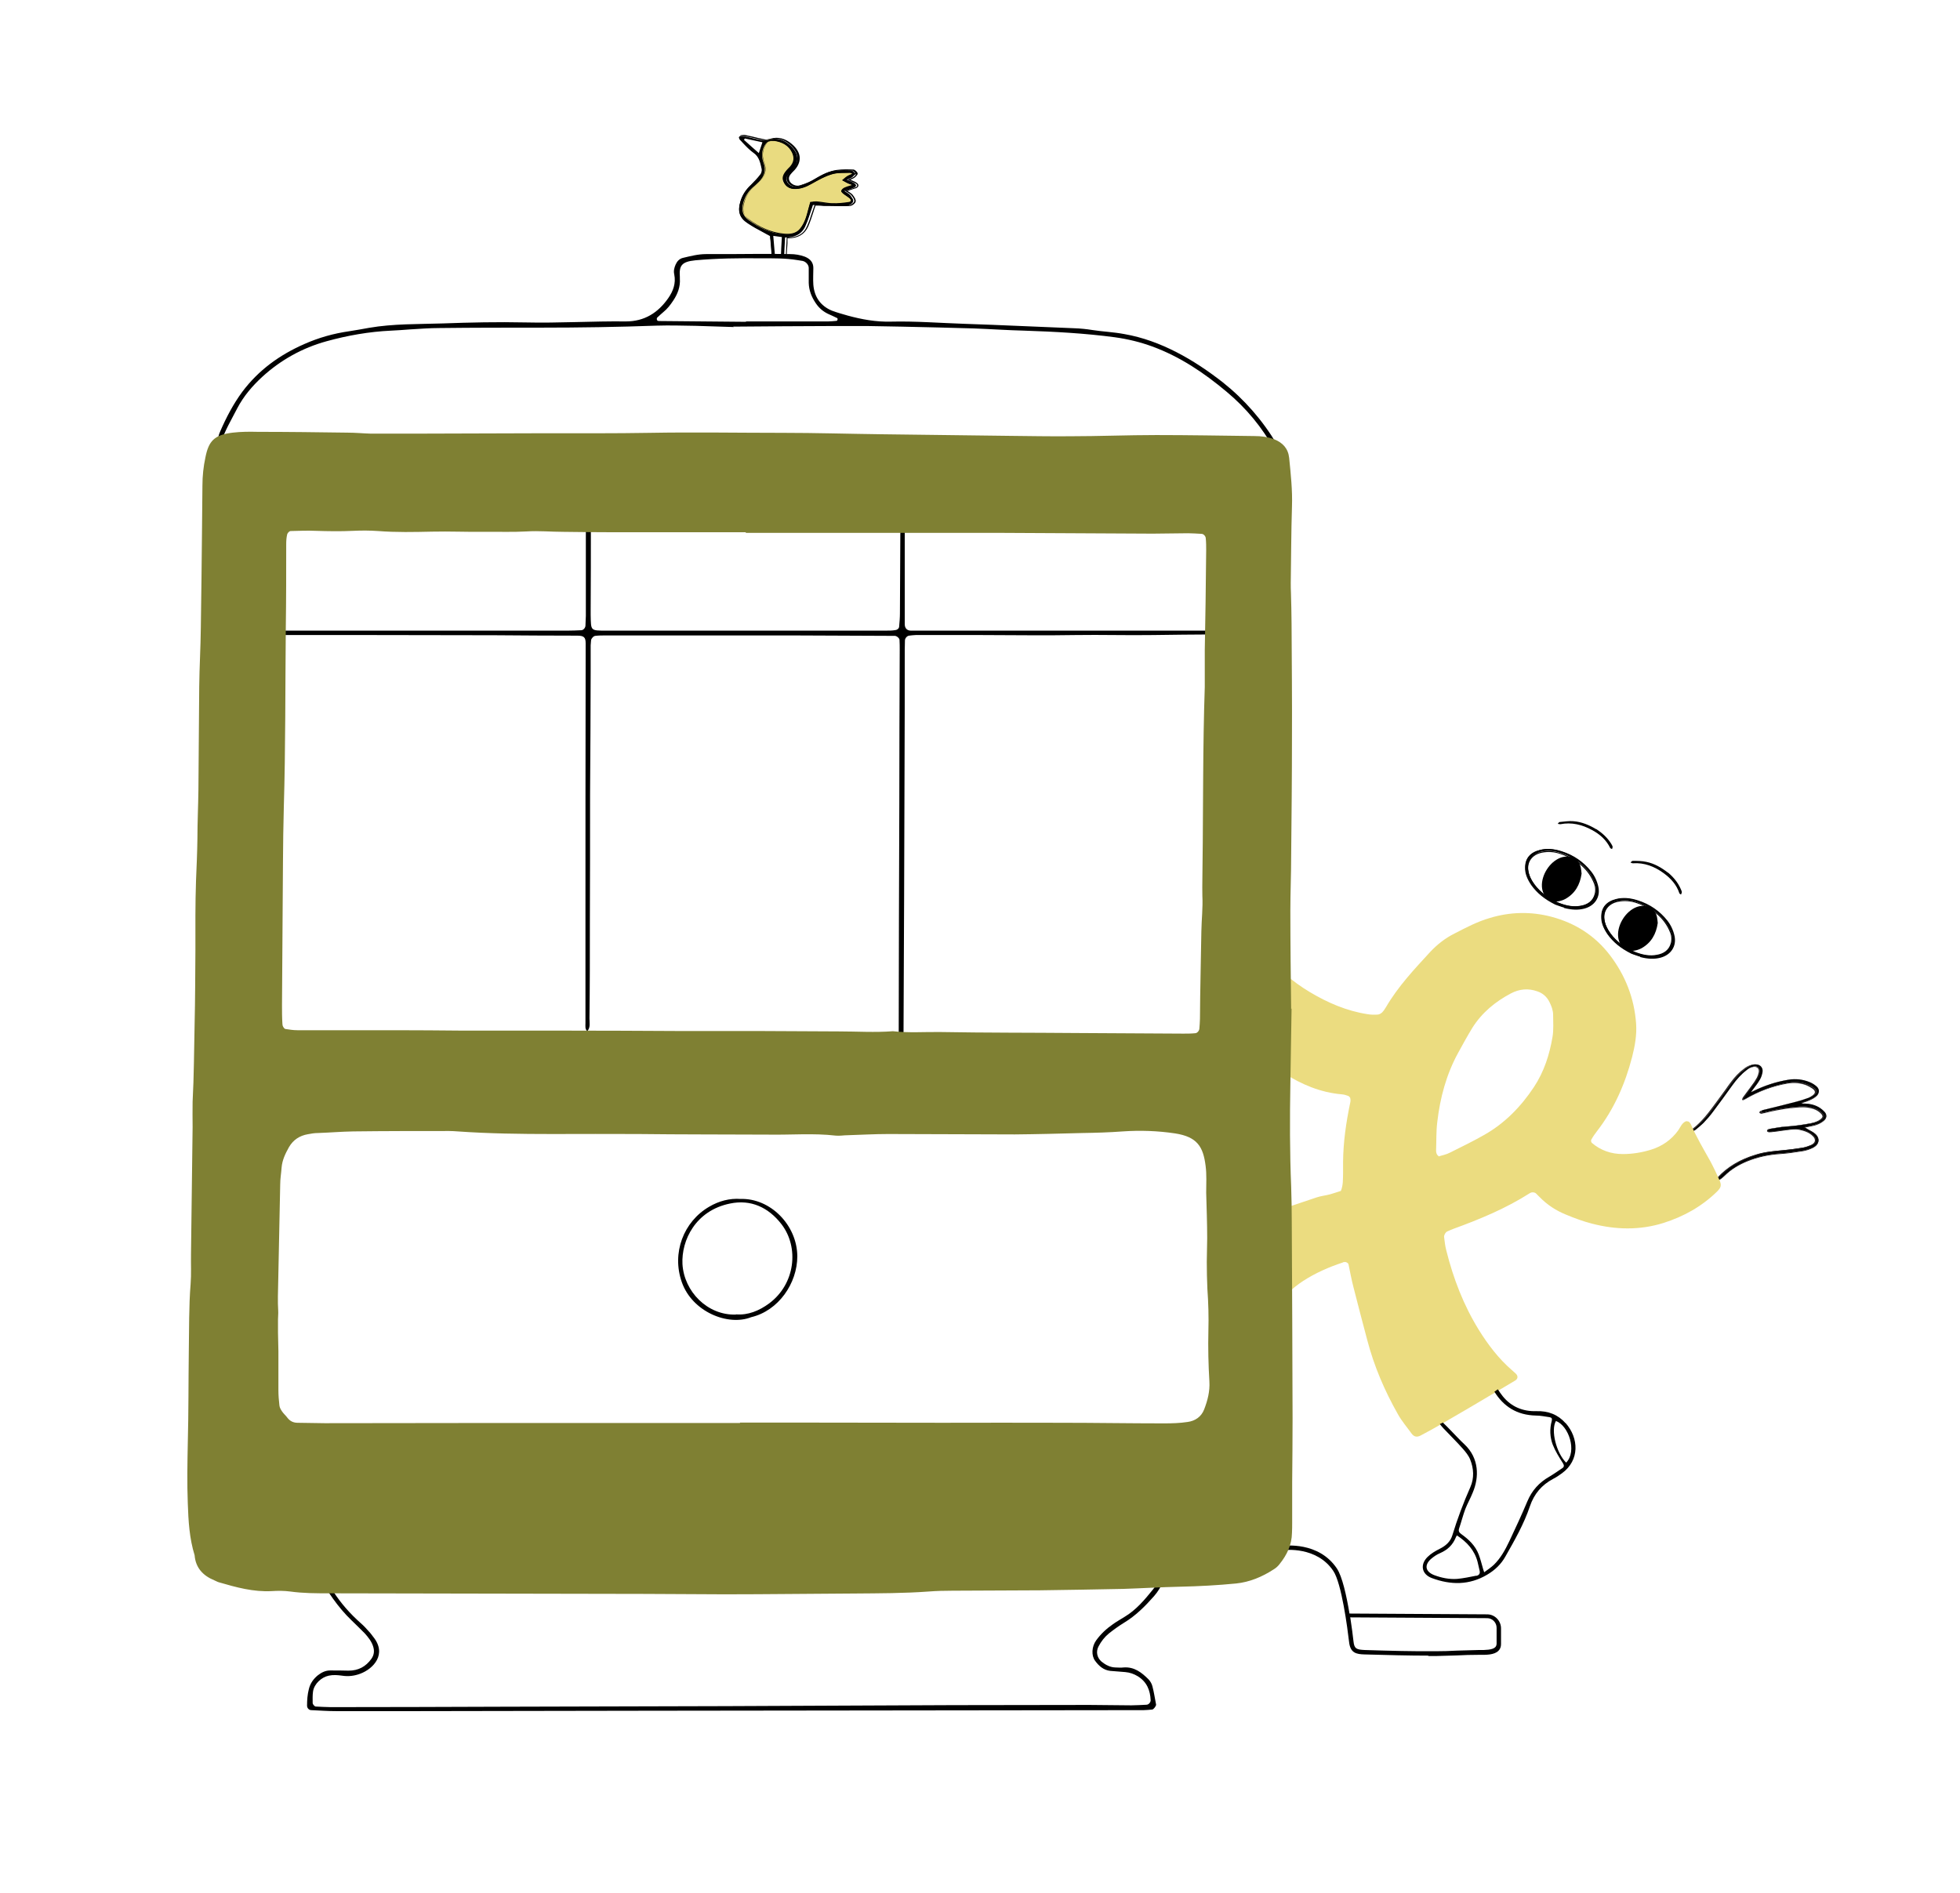 <svg viewBox="0 0 97.79 94.47" xmlns="http://www.w3.org/2000/svg" id="Layer_1"><defs><style>.cls-1{fill:#e9db80;}.cls-2{fill:#ebdc80;}.cls-3{fill:#7f8033;}.cls-4{fill:#231f20;}</style></defs><path d="m44.86,52.04c-.01-.22-.02-.38-.02-.55,0-3.78.02-7.55.03-11.33,0-2.57.01-5.15.02-7.72,0-.17,0-.34-.01-.5,0-.09-.13-.2-.23-.21-.11,0-.22,0-.34,0-1.57,0-3.13-.02-4.7-.02-3.13,0-6.27,0-9.4,0-.17,0-.33,0-.5.02-.09,0-.21.13-.22.22,0,.08-.02.17-.02.25,0,.45,0,.89,0,1.34,0,2.04-.02,4.08-.03,6.12,0,2.13,0,4.25-.01,6.38,0,1.59,0,3.19-.02,4.78,0,.21.06.45-.11.64-.12-.11-.09-.26-.09-.39,0-1.4,0-2.8,0-4.2,0-4.76,0-9.51.01-14.27,0-.17,0-.34,0-.5,0-.3-.09-.38-.42-.38-1.37,0-2.74-.01-4.11-.02-2.01,0-4.03-.01-6.04-.01-2.04,0-4.08,0-6.13,0-.19,0-.39.04-.57-.08-.02-.01-.03-.04-.05-.05.02-.02.04-.05.07-.05.19-.02.39-.04.58-.04,2.94,0,5.88,0,8.81,0,2.32,0,4.64,0,6.97,0,.22,0,.45-.01.67-.02.1,0,.2-.11.21-.22,0-.17.02-.34.02-.5,0-1.31,0-2.63,0-3.94,0-.28,0-.56.01-.84,0-.04.05-.08.08-.11.04-.04.15.07.16.15,0,.08,0,.17,0,.25,0,1.4,0,2.8-.01,4.2,0,.08,0,.17,0,.25.02.79-.03.78.79.78,4.64,0,9.29,0,13.93,0,.17,0,.34,0,.5-.03.07-.01.16-.07.17-.16.02-.22.04-.45.04-.67.01-1.31.01-2.63.02-3.94,0-.28.03-.56.05-.83,0-.02.05-.06.05-.06.04.02.1.05.1.07.01.25.02.5.02.75,0,1.32,0,2.63,0,3.95,0,.2,0,.39,0,.59,0,.21.11.32.29.33.25,0,.5,0,.76,0,3.83,0,7.67,0,11.5,0,.92,0,1.85,0,2.77,0,.14,0,.27.03.41.04.02,0,.04.04.04.04-.01.02-.03.06-.05.06-.11.02-.22.05-.32.05-1.01.01-2.01.01-3.02.03-1.29.02-2.57-.02-3.86,0-1.57.03-3.13,0-4.7,0-1.09,0-2.18,0-3.27,0-.11,0-.22.02-.33.03-.1.01-.2.12-.21.23,0,.17-.01.34-.01.5,0,1.96,0,3.92-.01,5.88-.01,4.36-.03,8.73-.05,13.09,0,.14,0,.28-.03.42-.01.06-.1.1-.2.18Z"></path><path d="m36.62,16.32c-.52-.02-1.22-.04-1.92-.06-.64-.01-1.29-.03-1.93-.01-1.93.07-3.86.1-5.79.1-1.68,0-3.36,0-5.04.02-.5,0-1.01.04-1.51.07-.31.02-.61.05-.92.06-1.09.05-2.17.24-3.22.53-1.2.33-2.28.93-3.2,1.77-.49.45-.93.96-1.25,1.57-.29.57-.63,1.12-.82,1.74,0,.02-.05.03-.08.03-.02,0-.04-.03-.05-.05-.04-.2.02-.39.1-.57.3-.69.65-1.36,1.1-1.97.81-1.08,1.86-1.84,3.09-2.38.72-.32,1.47-.53,2.24-.64.33-.05.66-.11.99-.17,1.22-.21,2.45-.18,3.68-.22,1.37-.05,2.74-.08,4.11-.05,1.68.04,3.36-.07,5.03-.05.92,0,1.6-.43,2.11-1.16.25-.36.39-.74.3-1.19-.04-.17,0-.33.07-.49.07-.16.19-.29.36-.33.38-.09.76-.19,1.16-.19.89,0,1.79,0,2.68-.01.5,0,1.01,0,1.51.01.25,0,.5.04.74.13.27.11.42.29.42.56,0,.28-.02.56,0,.84.05.6.35,1.05.92,1.29.26.1.53.17.8.25.7.19,1.41.32,2.15.3,1.23-.03,2.46.07,3.69.11,1.82.06,3.63.15,5.45.22.31.01.61.04.92.09.52.08,1.05.1,1.58.2.92.16,1.78.48,2.6.9.82.42,1.59.94,2.32,1.51,1.08.86,1.98,1.89,2.69,3.08.07.12.13.25.17.38.01.04-.03.09-.05.14-.03-.01-.06-.01-.08-.03-.05-.06-.11-.13-.15-.2-.61-1.12-1.42-2.09-2.39-2.9-1.12-.94-2.32-1.75-3.71-2.26-.6-.22-1.22-.37-1.87-.46-1.5-.2-3.01-.28-4.52-.33-.84-.02-1.68-.08-2.51-.11-1.2-.04-2.4-.06-3.61-.09-.56-.01-1.12-.02-1.68-.03-.62,0-1.23,0-1.85,0-1.57,0-3.13.02-4.88.03Zm.6-.26s0-.01,0-.02c1.37,0,2.74,0,4.11,0,.14,0,.28-.02.42-.03.01,0,.03-.04.04-.06,0-.02,0-.06-.01-.07-.15-.07-.3-.15-.45-.21-.26-.12-.47-.3-.63-.54-.21-.31-.34-.64-.35-1.01,0-.25,0-.5,0-.75,0-.16-.15-.32-.31-.35-.08-.02-.17-.02-.25-.04-.61-.1-1.22-.09-1.84-.09-1.09-.01-2.18,0-3.26.1-.7.07-.81.28-.77.83,0,.03,0,.06,0,.08.03.41-.11.77-.33,1.1-.14.21-.29.41-.49.57-.11.09-.21.19-.31.28-.02.02-.02.05-.02.07,0,.07.04.1.11.1,1.45.01,2.91.03,4.36.04Z"></path><path d="m15.85,78.37c.2.12.25.34.39.51.14.17.27.36.39.54.38.59.84,1.11,1.37,1.58.15.13.28.27.41.42.08.08.14.17.21.26.7.86.02,1.59-.64,1.84-.29.11-.59.15-.91.1-.22-.03-.44-.05-.67,0-.37.08-.72.41-.78.78-.03.19-.02.39-.02.58,0,.07.09.17.15.18.25.01.5.03.75.03,2.8,0,5.59-.01,8.39-.02,3.78-.01,7.55-.02,11.33-.03,3.78-.01,7.55-.04,11.33-.05,2.27,0,4.53-.01,6.8-.01.7,0,1.4.02,2.1.02.25,0,.5-.02.75-.03.11,0,.21-.12.21-.22-.02-.5-.19-.92-.64-1.2-.2-.12-.4-.19-.63-.21-.25-.02-.5-.04-.75-.06-.33-.04-.56-.24-.75-.5-.2-.27-.17-.71.05-1.02.23-.32.52-.59.84-.81.18-.13.38-.24.57-.36.59-.35,1.02-.87,1.44-1.39.18-.22.26-.49.35-.76.06-.18.13-.37.2-.55,0-.02.06-.05.07-.04.03.03.09.07.08.1-.06.6-.26,1.14-.66,1.6-.45.51-.92.98-1.5,1.33-.26.16-.51.34-.75.53-.22.18-.39.4-.52.65-.14.26-.08.56.15.76.2.16.42.28.68.29.14,0,.28.02.42,0,.53-.04.9.25,1.24.59.09.09.17.23.2.36.08.3.12.6.18.9.01.07-.12.24-.19.25-.14.01-.28.03-.42.03-8.22.01-16.45.02-24.67.03-3.97,0-7.94.02-11.92.02-1.23,0-2.46,0-3.69,0-.42,0-.84-.03-1.26-.05-.12,0-.21-.11-.21-.22,0-.28.02-.56.09-.83.07-.29.23-.51.45-.69.18-.14.38-.24.61-.24.31,0,.62,0,.92.01.49,0,.86-.2,1.14-.59.14-.2.16-.41.08-.64-.08-.24-.24-.44-.41-.63-.21-.22-.44-.43-.66-.65-.69-.66-1.21-1.46-1.69-2.28-.03-.05-.03-.11-.03-.16,0-.02.02-.05.04-.07Z"></path><path d="m36.94,59.83c1.49-.05,2.83,1.3,2.84,2.86,0,1.35-.94,2.72-2.3,3.04-1.16.46-2.94-.27-3.46-1.74-.52-1.47.09-3.03,1.36-3.77.49-.29,1.03-.43,1.57-.39Zm-.22,5.76c.6.05,1.16-.18,1.66-.55,1.3-.97,1.5-2.79.61-3.95-.65-.84-1.53-1.25-2.57-1.03-1.72.35-2.43,1.84-2.37,3.02.08,1.37,1.25,2.57,2.67,2.52Z"></path><path d="m42.48,9.99c.04.2-.14.27-.77.25-.32-.01-.76-.09-1.08-.07-.18.01-.19.18-.23.34-.05.19-.17.49-.24.67-.11.31-.19.38-.5.49-.53.19-1.04.11-1.53-.16-.22-.13-.45-.27-.66-.42-.35-.24-.63-.61-.45-.99.14-.31.35-.66.59-.91.31-.33.53-.45.41-.89-.06-.24-.09-.54,0-.87.1-.36.26-.56.63-.48.3.06.56.22.74.46.15.19.38.4.27.62-.11.23-.22.37-.37.57-.13.17-.32.39-.17.52.09.08.18.18.29.23.21.09.46.07.67,0,.55-.21,1.27-.78,1.54-.75.47.05.77-.06.93.1-.7.44-.21.43.04.57-.2.1-.59.17-.57.28.06.24.48.26.44.46Z" class="cls-1"></path><path d="m37.61,7.6c.29.21.35.51.41.82.02.09-.01.22-.07.3-.14.19-.3.36-.48.52-.24.23-.42.49-.52.81-.15.47-.06.8.36,1.07.35.23.73.42,1.12.64.03.32.06.67.08,1.03,0,0,0,.02,0,.03.05,0,.11-.01.16,0-.03-.35-.06-.69-.09-1.05.15.02.27.04.43.06-.02.33-.04.66-.05,1.01,0,0,.02,0,.02,0,.05,0,.09.02.14.03.01-.33.03-.67.05-1.02.45.01.82-.14,1.01-.56.15-.33.25-.69.38-1.06.13,0,.29.02.45.02.42,0,.85.03,1.27.01.1,0,.26-.11.28-.2.02-.09-.07-.23-.14-.32-.07-.08-.18-.13-.29-.21.18-.06.33-.1.47-.16.13-.05.14-.15.02-.23-.11-.07-.23-.11-.37-.17.1-.05.19-.07.26-.12.06-.05.15-.14.14-.18-.02-.07-.12-.17-.18-.17-.27-.01-.55-.02-.82.02-.42.05-.78.28-1.14.49-.22.12-.46.21-.7.29-.21.06-.44-.05-.53-.21-.11-.2.01-.34.14-.48.01-.02.03-.03.04-.04.48-.46.39-.95-.06-1.34-.29-.26-.65-.38-1.05-.26-.1.03-.22.05-.32.03-.33-.06-.65-.15-.98-.22-.05-.01-.11.02-.17.03.02.06.02.13.06.17.22.23.44.47.69.66Zm1.01-.58c.39.05.72.21.91.59.14.28.11.51-.1.75-.07.08-.15.15-.22.24-.12.15-.18.32-.09.51.1.2.26.3.48.32.33.02.62-.1.9-.26.32-.18.65-.37,1-.47.28-.09.6-.06.9-.08.04,0,.08.03.18.06-.13.06-.21.09-.29.14-.09.05-.16.12-.24.18.08.05.16.1.25.14.07.03.15.06.28.11-.18.06-.32.1-.45.15-.06.03-.13.09-.15.14,0,.03.07.1.12.14.09.07.21.13.29.21.09.09.09.2-.06.22-.27.04-.55.07-.82.06-.26,0-.52-.07-.78-.09-.11,0-.22.02-.3.03-.14.47-.2.93-.49,1.31-.24.31-.58.31-.92.27-.62-.07-1.16-.34-1.66-.7-.3-.22-.38-.49-.28-.86.09-.34.27-.61.54-.83.09-.08.18-.16.27-.25.24-.26.34-.55.21-.91-.1-.27-.11-.54.01-.81.11-.23.27-.34.52-.3Zm-1.46-.11c.29.06.59.13.88.19-.06.17-.11.34-.18.54-.25-.22-.5-.44-.74-.66.01-.02.03-.05.04-.07Z"></path><path d="m36.86,6.84s.02.09.05.13c.05.05.1.1.15.16.17.18.34.36.54.5.28.2.33.49.4.79h0c.02.1-.01.22-.07.29-.14.18-.3.35-.47.52-.26.24-.43.51-.52.82-.15.5-.05.83.37,1.1.24.16.49.3.76.44.11.06.23.13.35.19,0,.08.01.15.02.23.02.25.05.52.06.78,0,0,0,.02,0,.03.02,0,.03,0,.05,0,0,0,0-.02,0-.03-.01-.27-.04-.53-.06-.79,0-.08-.01-.17-.02-.24h0s-.01-.02-.01-.02c-.12-.07-.24-.13-.36-.2-.27-.14-.52-.28-.76-.44-.39-.26-.49-.57-.35-1.05.09-.3.26-.56.51-.8.18-.17.34-.34.48-.52.06-.08.1-.22.08-.32h0c-.06-.31-.12-.62-.41-.83-.19-.14-.37-.32-.53-.5-.05-.05-.1-.1-.15-.16-.02-.02-.03-.06-.04-.1,0-.01,0-.02,0-.04.01,0,.02,0,.03,0,.04-.01.07-.02.1-.01.14.03.27.06.41.09.19.04.38.09.58.13.09.02.2,0,.33-.03.37-.1.72-.02,1.03.26.24.21.37.44.37.67,0,.22-.1.43-.31.64-.02.01-.03.03-.04.04-.13.14-.26.29-.14.51.09.16.32.29.55.22.29-.09.52-.18.71-.29.04-.02.07-.04.11-.06.32-.18.65-.37,1.03-.42.28-.04.57-.03.82-.02.05,0,.13.08.16.14h-.03s-.06-.04-.09-.05c-.04-.02-.07-.03-.1-.03-.08,0-.17,0-.26,0-.22,0-.44.01-.65.07-.31.1-.61.26-.89.42l-.11.06c-.28.15-.53.26-.8.26-.03,0-.06,0-.08,0-.22-.02-.37-.12-.46-.3-.07-.16-.05-.31.09-.48.04-.05.09-.1.13-.14.03-.03.06-.06.09-.09.21-.24.25-.48.11-.77-.17-.34-.47-.54-.93-.6-.25-.03-.42.07-.54.32-.12.26-.12.53-.01.82.12.32.05.6-.2.88-.08.08-.16.16-.26.25-.28.23-.46.5-.55.85-.11.39-.02.66.29.88.55.41,1.1.64,1.67.71.35.04.7.04.95-.28.23-.3.32-.65.42-1.02.02-.09.05-.18.07-.28.02,0,.04,0,.06,0,.07-.01.15-.02.22-.02.11,0,.22.03.32.04.15.02.31.05.46.05.28,0,.56-.03.83-.06.1-.01.13-.06.14-.09.02-.05,0-.12-.06-.17-.05-.05-.11-.09-.17-.13-.04-.03-.08-.05-.12-.09-.11-.09-.11-.12-.11-.12.01-.05.08-.1.13-.13.09-.04.18-.07.29-.1.05-.02.1-.03.16-.05l.06-.02-.06-.02s-.08-.03-.11-.04c-.06-.02-.11-.04-.16-.06-.06-.03-.12-.06-.17-.09-.02,0-.03-.02-.05-.03.01-.01.03-.02.04-.03.05-.04.11-.09.17-.13.05-.03.1-.05.16-.08.04-.02.08-.03.12-.06l.04-.02s-.05.1-.13.15c-.04.03-.1.05-.16.08-.03.01-.06.03-.1.04l-.05.02.05.02s.09.04.13.06c.09.04.17.07.24.11.05.03.07.06.07.1,0,.03-.03.07-.09.09-.1.04-.19.07-.31.1-.05.02-.11.03-.17.05h-.05s.04.04.04.04c.04.03.07.05.11.07.07.04.13.08.18.14.11.13.16.24.14.3-.02.08-.17.18-.26.19-.33.01-.67,0-.99,0-.09,0-.18,0-.27,0-.11,0-.22,0-.32-.02-.04,0-.09,0-.12,0h-.02s0,.02,0,.02c-.04.12-.08.23-.12.35-.08.25-.16.49-.26.71-.16.37-.48.55-.94.55-.02,0-.03,0-.05,0h-.02s-.01.28-.01.28c-.01.26-.03.51-.04.76.02,0,.03,0,.05.01,0-.25.02-.5.04-.77v-.24s.03,0,.04,0c.48,0,.81-.19.99-.58.1-.23.18-.47.26-.72.03-.11.07-.22.11-.33.03,0,.07,0,.11,0,.1,0,.21.01.32.02.09,0,.18,0,.27,0,.33,0,.66.02,1,0,.11,0,.28-.12.3-.22.02-.08-.03-.19-.15-.34-.05-.06-.12-.1-.19-.15-.02-.01-.04-.03-.07-.04.04-.01.08-.03.12-.04.11-.04.21-.07.31-.1.07-.03.11-.07.12-.13,0-.05-.03-.1-.09-.14-.07-.05-.15-.08-.24-.12-.03-.01-.05-.02-.08-.03.02,0,.03-.01.05-.02.06-.03.12-.05.17-.09,0,0,.17-.13.15-.21-.02-.08-.13-.18-.21-.19-.25-.01-.54-.02-.83.02-.38.05-.72.24-1.04.43-.04.02-.07.04-.11.06-.19.11-.41.2-.7.28-.2.06-.42-.06-.5-.2-.1-.19.01-.32.13-.45.01-.01.03-.03.04-.04.22-.21.33-.44.33-.67,0-.24-.14-.49-.39-.7-.32-.28-.69-.38-1.07-.27-.13.04-.23.05-.31.03-.19-.04-.39-.08-.57-.13-.13-.03-.27-.06-.41-.09-.04,0-.08,0-.13.01-.02,0-.04,0-.05.01h-.03s0,.03,0,.03c0,.02,0,.04.01.06Zm5.59,1.86c-.07.03-.12.05-.17.08-.06.04-.12.08-.17.13-.02.02-.05.04-.07.06l-.03.02.03.02s.05.03.08.04c.06.03.12.07.18.1.05.02.1.04.16.06.02,0,.03.01.05.02-.03.01-.06.02-.09.03-.11.03-.2.06-.29.1-.06.03-.14.09-.16.16,0,.03,0,.07.13.17.04.03.08.06.13.09.06.04.12.08.17.12.04.04.06.09.05.12,0,.03-.04.05-.1.06-.26.04-.54.07-.82.06-.15,0-.31-.03-.46-.05-.11-.02-.22-.03-.32-.04-.08,0-.16,0-.23.02-.03,0-.05,0-.08.01h-.02s0,.02,0,.02c-.03.1-.05.2-.08.29-.09.36-.18.71-.41,1-.23.3-.57.3-.9.26-.56-.07-1.1-.29-1.65-.7-.29-.21-.37-.46-.27-.83.09-.33.27-.6.53-.82.1-.09.19-.17.27-.25.27-.29.34-.6.21-.93-.11-.28-.1-.54.01-.79.09-.2.23-.3.41-.3.03,0,.05,0,.08,0,.44.06.73.25.89.57.13.27.1.49-.1.72-.03.03-.06.06-.09.09-.05.05-.09.1-.13.15-.15.19-.18.36-.09.53.1.2.26.31.5.33.32.02.6-.09.91-.26l.11-.06c.28-.16.58-.32.88-.41.2-.06.42-.07.64-.07.09,0,.17,0,.26,0,.02,0,.04,0,.08.03.01,0,.02.01.04.02-.03.01-.05.02-.07.03Z"></path><path d="m87.37,54.5s.08-.04.13-.06c.55-.27,1.12-.46,1.73-.56.36-.06.72-.02,1.06.12.12.05.24.12.34.21.16.14.16.33,0,.47-.09.08-.2.14-.31.19-.14.06-.28.11-.44.17.07.04.12.03.18.03.27.01.52.07.75.22.09.06.17.13.24.21.11.14.1.29-.04.4-.1.08-.21.15-.33.19-.13.05-.27.07-.4.11-.07.02-.14.03-.24.05.06.03.08.05.11.07.14.09.3.15.42.26.25.22.21.52-.09.67-.16.08-.34.14-.52.17-.37.06-.74.11-1.12.14-.56.04-1.11.15-1.63.36-.43.18-.83.41-1.16.74-.08.08-.16.14-.25.2-.03.02-.08.03-.12.04l-.03-.04s.05-.07.08-.1c.52-.56,1.17-.92,1.9-1.14.44-.14.88-.18,1.33-.22.34-.03.67-.08,1.01-.13.15-.03.3-.08.44-.14.22-.1.25-.29.07-.46-.19-.18-.43-.26-.68-.31-.24-.05-.48,0-.72.03-.23.03-.47.06-.7.09-.06,0-.13.03-.18-.04,0-.09.08-.1.14-.11.25-.04.51-.09.76-.11.42-.03.83-.08,1.25-.16.17-.03.35-.08.5-.18.18-.12.19-.22.03-.37-.17-.16-.39-.23-.61-.27-.3-.05-.6-.01-.9.02-.44.05-.87.13-1.3.24-.05.01-.09.03-.14.03-.03,0-.07-.02-.07-.04,0-.02.02-.06.04-.07.06-.03.13-.05.2-.06.53-.13,1.06-.26,1.59-.4.2-.05.39-.12.58-.19.08-.03.15-.07.21-.11.19-.13.19-.25.01-.38-.09-.07-.19-.12-.3-.16-.31-.12-.63-.15-.95-.09-.77.14-1.48.41-2.15.8-.03.02-.07.03-.11.04,0,0-.01-.02-.02-.03.01-.03.02-.07.04-.09.16-.22.32-.43.48-.65.08-.11.16-.22.22-.34.04-.08.08-.18.09-.27.03-.18-.09-.3-.27-.27-.14.02-.26.08-.36.17-.28.21-.51.47-.72.76-.32.45-.65.9-.98,1.34-.14.19-.3.37-.46.54-.12.12-.26.23-.39.34-.04.03-.09.05-.13.07,0,0-.01-.02-.02-.03.01-.02.02-.06.04-.07.57-.44.96-1.04,1.39-1.61.18-.24.35-.49.53-.73.19-.25.39-.47.64-.66.09-.07.2-.13.3-.18.08-.03.18-.05.27-.04.2,0,.34.17.31.37-.02.13-.06.26-.13.38-.1.18-.23.34-.35.5-.03.04-.06.08-.09.12,0,0,.01.01.02.02Z"></path><path d="m85.65,58.92l-.04-.05h0s.02-.03.02-.04c.02-.02.04-.05.06-.07.48-.52,1.1-.9,1.9-1.14.44-.14.9-.18,1.34-.22.32-.03.66-.07,1-.13.13-.02.28-.07.44-.14.1-.05.16-.11.18-.19.01-.08-.02-.17-.11-.25-.19-.19-.44-.26-.67-.31-.19-.04-.38-.01-.56.01-.05,0-.1.01-.15.02-.12.01-.25.03-.36.05-.11.01-.23.03-.34.04,0,0-.02,0-.03,0-.05,0-.12.02-.17-.05h0s0,0,0,0c0-.1.08-.11.14-.12h0c.06-.01.12-.02.18-.03.19-.03.39-.07.58-.08.39-.02.8-.08,1.24-.16.15-.03.33-.07.49-.18.09-.06.13-.11.14-.16,0-.05-.03-.11-.11-.18-.15-.14-.34-.22-.6-.26-.28-.05-.57-.01-.85.02h-.05c-.44.06-.88.14-1.3.25h-.02s-.09.03-.13.03h0s-.08-.03-.09-.05c0-.03.02-.08.05-.09.07-.03.14-.05.2-.06.18-.05.36-.09.53-.13.35-.09.71-.18,1.06-.27.19-.05.38-.12.56-.18h.02c.07-.03.14-.07.21-.12.09-.06.14-.12.14-.18,0-.06-.04-.12-.13-.18-.09-.06-.19-.12-.29-.16-.31-.12-.62-.14-.94-.09-.75.13-1.47.4-2.14.8-.02.01-.05.02-.07.03-.01,0-.02,0-.03.01h0s-.03-.04-.03-.04h0s0-.03.01-.04c0-.02.02-.05.03-.07.07-.09.13-.18.2-.27.09-.12.19-.25.28-.38.08-.1.15-.22.22-.34.04-.08.07-.17.09-.27.01-.08,0-.15-.05-.2-.05-.05-.12-.07-.21-.06-.12.02-.23.07-.36.16-.25.19-.49.44-.71.76l-.17.23c-.26.37-.53.74-.81,1.11-.13.18-.28.36-.46.54-.1.1-.21.19-.32.28-.03.02-.05.04-.07.06-.03.02-.06.04-.09.05-.01,0-.03.01-.04.02h-.01s-.04-.04-.04-.04h0s0-.02.01-.03c0-.02.02-.04.03-.05.47-.36.82-.84,1.16-1.3.07-.1.15-.2.22-.3.09-.12.18-.25.27-.37.08-.12.17-.24.26-.36.2-.27.41-.49.64-.66.1-.08.2-.14.31-.18.08-.03.17-.05.27-.05.1,0,.2.05.26.12.06.07.08.17.07.26-.02.15-.07.28-.13.38-.07.13-.16.25-.25.37-.03.05-.07.09-.1.14-.02.03-.04.06-.06.08,0,0-.01.02-.02.03h0s.02,0,.03,0c.03-.01.06-.02.09-.04.57-.28,1.15-.46,1.73-.56.37-.06.73-.02,1.07.12.12.05.24.13.34.21.08.07.13.16.13.25s-.04.18-.13.25c-.08.07-.18.13-.32.19-.09.04-.19.08-.3.11-.04.01-.08.03-.11.04.04.02.07.02.11.02.01,0,.02,0,.04,0,.3.02.55.09.76.22.09.06.18.13.24.22.12.15.1.3-.04.42-.1.08-.22.15-.34.19-.1.04-.2.06-.3.08-.04,0-.07.02-.11.02-.04.01-.09.02-.14.03-.02,0-.04,0-.06.01h.02s.05.04.06.05c.04.03.09.05.14.08.1.05.2.11.29.19.13.11.19.24.17.37-.02.13-.11.24-.26.32-.18.09-.35.14-.52.17-.45.07-.79.12-1.12.14-.6.04-1.13.16-1.63.36-.47.19-.85.43-1.16.74-.08.08-.16.14-.25.2-.03.02-.06.03-.09.03-.01,0-.03,0-.04.01h-.01Zm0-.05v.02s.03,0,.04,0c.03,0,.06-.02.08-.03.09-.06.17-.13.25-.2.31-.31.69-.55,1.17-.75.5-.2,1.03-.32,1.63-.36.32-.02.67-.06,1.12-.14.17-.03.34-.08.51-.17.14-.07.23-.17.24-.29.02-.12-.04-.25-.16-.35-.08-.07-.19-.13-.28-.18-.05-.02-.09-.05-.14-.08-.02-.01-.04-.02-.06-.04l-.08-.05h.04s.07-.02.09-.03c.06-.01.1-.02.14-.03.04,0,.07-.02.11-.02.1-.02.2-.04.29-.08.12-.05.23-.11.33-.19.13-.11.15-.24.04-.38-.06-.08-.14-.15-.23-.21-.2-.13-.45-.2-.74-.22-.01,0-.02,0-.03,0-.04,0-.09,0-.15-.04l-.02-.02h.03s.1-.04.14-.06c.1-.04.2-.07.3-.11.13-.06.23-.12.31-.19.08-.07.12-.15.12-.23s-.04-.16-.12-.22c-.1-.09-.22-.16-.34-.21-.33-.14-.69-.18-1.05-.12-.58.1-1.16.28-1.72.56-.03.01-.06.03-.09.04-.01,0-.03.01-.04.02h0s-.03-.03-.03-.03h0s.02-.03.03-.05c.02-.03.04-.05.06-.08.03-.05.07-.09.1-.14.09-.12.17-.24.25-.36.06-.1.1-.23.12-.37.01-.09,0-.17-.06-.24-.06-.07-.14-.11-.24-.11-.09,0-.19.01-.26.04-.1.04-.2.1-.3.18-.22.17-.43.39-.63.66-.09.12-.18.24-.26.36-.09.12-.18.25-.27.37-.08.1-.15.2-.22.3-.34.46-.7.94-1.17,1.31-.01,0-.02.02-.02.04,0,0,0,.01,0,.02h0s.02,0,.03,0c.03-.01.06-.03.09-.05.02-.02.05-.04.07-.06.11-.09.22-.17.31-.27.18-.18.33-.36.46-.54.27-.37.55-.74.81-1.11l.17-.23c.23-.32.46-.57.72-.76.13-.1.24-.15.37-.17.1-.01.18,0,.24.07.05.05.07.13.06.22-.02.1-.05.19-.09.28-.06.12-.14.23-.22.34-.09.13-.19.26-.28.38-.07.09-.13.18-.2.27-.01.02-.02.04-.03.06,0,0,0,.02,0,.02h0s.02,0,.02,0c.02,0,.05-.02.07-.03.68-.4,1.4-.67,2.15-.81.33-.06.65-.03.96.09.11.04.21.1.3.16.09.07.14.13.14.2,0,.07-.05.13-.15.2-.07.05-.15.09-.22.11h-.02c-.18.07-.37.14-.56.19-.35.09-.71.18-1.06.27-.18.04-.36.09-.53.13-.06.02-.13.03-.2.06-.02,0-.03.04-.03.06,0,.01.04.03.06.03h0s.08-.01.12-.02h.02c.42-.12.86-.2,1.3-.25h.05c.28-.04.57-.07.85-.02.27.04.47.13.62.27.09.08.13.15.12.21,0,.06-.05.12-.15.18-.17.11-.35.16-.5.18-.45.08-.85.14-1.25.16-.19.01-.39.05-.58.08-.06.01-.12.02-.19.03h0c-.07.01-.11.02-.12.09.04.05.08.04.13.03,0,0,.02,0,.03,0,.11-.01.23-.03.34-.04.12-.02.24-.03.37-.05.05,0,.1-.01.15-.02.19-.03.38-.05.57-.01.23.05.49.12.69.32.09.09.13.19.12.28-.02.09-.08.16-.19.21-.16.07-.31.12-.45.15-.35.06-.68.1-1.01.13-.44.04-.89.08-1.33.22-.79.25-1.41.62-1.89,1.14-.02.02-.04.05-.05.07,0,0-.01.02-.02.03Z" class="cls-4"></path><path d="m62.44,66.96c-.09-.44-.12-.89-.15-1.34-.1-1.29-.2-2.58-.33-3.87-.01-.14-.02-.28,0-.42,0-.07.06-.17.12-.2.32-.17.65-.35.99-.47.87-.32,1.75-.62,2.63-.91.21-.07.44-.09.66-.15.19-.05.37-.12.54-.17.12-.29.1-.58.11-.86,0-.2,0-.39,0-.59.01-.99.15-1.96.35-2.92.02-.08.03-.17.01-.25,0-.04-.06-.1-.1-.12-.1-.04-.21-.07-.32-.08-1.06-.09-2.01-.49-2.9-1.06-.31-.2-.62-.39-.92-.59-.12-.08-.23-.17-.34-.24-.35-.24-.56-.55-.5-.99-.08-1.3-.03-2.59.18-3.87.03-.17.06-.33.11-.49.01-.05.06-.09.1-.11.09-.04.16,0,.22.06.08.08.15.17.22.25.62.78,1.37,1.42,2.22,1.93.9.54,1.85.95,2.89,1.11.17.03.34.03.5.02.08,0,.16-.05.22-.1.08-.08.14-.17.2-.27.6-1.03,1.41-1.89,2.21-2.76.35-.37.74-.68,1.2-.91.58-.3,1.15-.6,1.77-.78,1.02-.31,2.06-.33,3.08-.06,1.17.31,2.16.93,2.91,1.91.77,1.01,1.22,2.15,1.31,3.42.04.57-.06,1.12-.2,1.67-.35,1.35-.9,2.6-1.76,3.71-.1.13-.2.27-.28.42-.02.04,0,.12.03.15.44.38.97.56,1.55.56.48,0,.96-.08,1.41-.22.55-.17,1.01-.49,1.35-.96.11-.16.18-.36.37-.45.04-.02.11,0,.15.01.05.03.08.08.11.13.28.65.64,1.25.98,1.86.16.3.3.6.44.91.13.28.09.39-.12.6-.76.74-1.66,1.24-2.67,1.56-1.19.37-2.38.34-3.57.03-.43-.11-.86-.27-1.27-.44-.5-.2-.95-.49-1.33-.88-.06-.06-.12-.12-.18-.18-.07-.07-.22-.08-.31-.02-1.19.76-2.49,1.3-3.81,1.78-.11.04-.21.09-.31.13-.09.04-.17.18-.16.28.03.22.05.45.11.67.35,1.4.86,2.73,1.62,3.96.46.74.99,1.44,1.65,2.01.06.06.13.11.19.17.13.12.12.26-.02.35-.31.19-.63.37-.94.56-.89.53-1.79,1.06-2.69,1.58-.36.21-.73.42-1.1.61-.18.09-.32.06-.44-.1-.23-.32-.49-.62-.68-.96-.67-1.18-1.2-2.42-1.54-3.73-.23-.87-.46-1.74-.68-2.61-.1-.38-.17-.77-.25-1.15-.02-.07-.13-.13-.2-.11-.03,0-.06,0-.08.02-.7.23-1.36.52-1.98.92-.55.36-1.01.8-1.39,1.33-.33.46-.62.94-.85,1.46-.04.1-.11.2-.18.28-.02.03-.1,0-.17,0Zm9.36-9.26c.17-.05.37-.09.54-.18.58-.29,1.16-.57,1.72-.89,1.02-.58,1.82-1.4,2.47-2.38.51-.77.78-1.62.93-2.51.06-.36.03-.73.03-1.09,0-.23-.08-.44-.18-.64-.13-.27-.34-.45-.61-.54-.45-.16-.89-.12-1.31.1-.78.41-1.45.96-1.93,1.72-.25.41-.48.83-.71,1.25-.59,1.08-.9,2.24-1.04,3.45-.06.47-.04.95-.06,1.43,0,.11.03.22.16.3Z" class="cls-2"></path><path d="m78.11,71.02c-.38-.43-.87-.62-1.46-.6-.67.02-1.25-.22-1.67-.74-.09-.11-.17-.23-.25-.35-.06.04-.11.08-.17.12.45.72,1.1,1.17,2.08,1.19.22,0,.45.05.67.08.11.02.14.07.11.19-.11.4-.09.81.05,1.18.13.33.32.63.51.93.07.11.06.19-.04.25-.21.14-.42.29-.64.42-.51.29-.87.69-1.1,1.24-.28.67-.59,1.33-.9,1.99-.2.42-.43.84-.77,1.17-.14.13-.3.24-.48.37-.03-.08-.04-.12-.05-.15-.07-.24-.13-.49-.22-.73-.17-.45-.5-.76-.88-1.03-.11-.08-.14-.16-.1-.28.11-.32.19-.65.31-.97.11-.28.26-.54.37-.82.32-.75.33-1.71-.42-2.41-.24-.22-.46-.47-.69-.7-.13-.13-.25-.26-.38-.38-.03.01-.05.03-.08.04-.02,0-.05.02-.07.03.05.08.12.15.18.22.32.34.65.66.96,1.01.14.16.29.34.37.54.18.45.21.93.01,1.38-.35.79-.65,1.59-.9,2.41-.1.32-.33.52-.63.67-.22.11-.44.24-.61.41-.38.38-.29.86.22,1.05.94.35,1.87.36,2.76-.17.39-.23.7-.53.91-.91.46-.81.92-1.61,1.22-2.5.21-.62.59-1.07,1.16-1.37.16-.08.3-.18.44-.28.89-.65.85-1.75.18-2.51Zm-4.45,7.61c-.31.06-.63.13-.95.16-.4.03-.79-.05-1.16-.19-.43-.17-.5-.49-.16-.8.14-.12.3-.23.47-.3.36-.16.62-.4.77-.77.01-.03.03-.06.06-.11.5.33.88.74,1.03,1.32.04.14.06.29.1.43.04.15-.02.24-.17.27Zm4.48-5.64c-.49-.48-.78-1.62-.51-2.08.63.23,1.07,1.5.51,2.08Z"></path><path d="m78.91,43.6c-.08.56-.33.99-.81,1.26-.11.06-.24.1-.36.12-.45.05-.78-.25-.81-.74-.03-.57.38-1.22.91-1.43.1-.04.21-.06.31-.07.37-.02.64.19.72.55.02.1.03.21.04.31Z"></path><path d="m77.6,45.11c-.51-.25-.9-.56-1.18-.96-.19-.28-.31-.56-.31-.87,0-.45.25-.74.73-.86.34-.09.7-.05,1.06.07.6.19,1.08.53,1.45,1,.19.24.3.5.35.76.1.49-.17.9-.68,1.04-.35.09-.72.05-1.1-.06-.13-.04-.25-.09-.33-.12Zm0-.13c.07.03.13.07.2.09.36.14.71.2,1.07.14.37-.06.62-.25.72-.57.06-.19.05-.39-.03-.6-.29-.71-.86-1.18-1.65-1.46-.32-.11-.65-.15-.96-.09-.49.1-.76.44-.71.9.02.2.1.39.21.58.27.43.66.76,1.15.99Z"></path><path d="m78.03,45.29s-.07-.02-.1-.03c-.09-.03-.18-.06-.26-.09-.03-.01-.06-.02-.08-.03h0c-.54-.27-.91-.58-1.19-.97-.21-.31-.32-.59-.31-.88,0-.46.26-.76.75-.88.32-.08.68-.06,1.08.07.6.19,1.09.53,1.47,1.01.18.23.3.49.36.78.1.5-.18.93-.7,1.07-.3.08-.63.07-1.01-.03Zm-.42-.2s.05.02.08.03c.07.03.16.06.25.09.41.13.76.15,1.08.06.5-.13.76-.53.66-1.01-.05-.27-.17-.53-.35-.75-.37-.47-.85-.8-1.44-.99-.39-.12-.74-.15-1.05-.07-.46.12-.7.4-.71.83,0,.28.09.55.3.85.27.39.64.69,1.17.95Zm.45.11c-.09-.02-.18-.05-.28-.09-.05-.02-.09-.04-.14-.06-.02-.01-.04-.02-.06-.03h0c-.51-.24-.9-.58-1.16-1-.12-.2-.19-.39-.22-.59-.05-.47.22-.83.73-.93.31-.06.64-.03.98.09.83.29,1.39.79,1.66,1.47.08.2.09.41.03.61-.1.32-.35.52-.74.59-.25.04-.52.02-.81-.05Zm-.45-.23s.04.02.06.03c.04.02.09.04.13.06.39.15.73.2,1.05.14.37-.06.61-.25.7-.55.06-.19.05-.39-.03-.58-.27-.67-.82-1.16-1.63-1.44-.33-.12-.65-.14-.95-.08-.47.09-.74.43-.69.87.02.19.09.38.21.57.26.42.64.75,1.14.98Z"></path><path d="m82.71,46.06c-.08.56-.33.99-.81,1.26-.11.06-.24.1-.36.12-.45.05-.78-.25-.81-.74-.03-.57.38-1.22.91-1.43.1-.04.21-.06.31-.07.37-.02.64.19.72.55.02.1.03.21.04.31Z"></path><path d="m81.4,47.57c-.51-.25-.9-.56-1.18-.96-.19-.28-.31-.56-.31-.87,0-.45.25-.74.73-.86.34-.09.7-.05,1.06.07.6.19,1.08.53,1.45,1,.19.24.3.5.35.76.1.49-.17.9-.68,1.04-.35.09-.72.05-1.1-.06-.13-.04-.25-.09-.33-.12Zm0-.13c.07.03.13.07.2.09.36.14.71.2,1.07.14.37-.06.62-.25.72-.57.06-.19.05-.39-.03-.6-.29-.71-.86-1.18-1.65-1.46-.32-.11-.65-.15-.96-.09-.49.1-.76.44-.71.9.02.2.1.39.21.58.27.43.66.76,1.15.99Z"></path><path d="m81.83,47.74s-.07-.02-.1-.03c-.09-.03-.18-.06-.26-.09-.03-.01-.06-.02-.08-.03h0c-.54-.27-.91-.58-1.19-.97-.21-.31-.32-.59-.31-.88,0-.46.26-.76.75-.88.32-.08.68-.06,1.08.07.6.19,1.09.53,1.47,1.01.18.23.3.49.36.78.1.5-.18.93-.7,1.07-.3.08-.63.07-1.01-.03Zm-.42-.2s.05.02.08.03c.07.03.16.06.25.09.41.13.76.15,1.08.06.5-.13.76-.53.66-1.01-.05-.27-.17-.53-.35-.75-.37-.47-.85-.8-1.44-.99-.39-.12-.74-.15-1.05-.07-.46.12-.7.4-.71.83,0,.28.09.55.3.85.27.39.64.69,1.17.95Zm.45.11c-.09-.02-.18-.05-.28-.09-.05-.02-.09-.04-.14-.06-.02-.01-.04-.02-.06-.03h0c-.51-.24-.9-.58-1.16-1-.12-.2-.19-.39-.22-.59-.05-.47.22-.83.73-.93.31-.06.64-.03.98.09.83.29,1.39.79,1.66,1.47.08.2.09.41.03.61-.1.32-.35.52-.74.59-.25.04-.52.02-.8-.05Zm-.45-.23s.04.02.06.03c.04.02.09.04.13.06.39.15.73.2,1.05.14.37-.06.61-.25.7-.55.06-.19.05-.39-.03-.58-.27-.67-.82-1.16-1.63-1.44-.33-.12-.65-.14-.95-.08-.47.09-.74.43-.69.87.02.19.09.38.21.57.26.42.64.75,1.14.98h0Z"></path><path d="m79.64,41.37c.3.2.56.43.75.74.03.05.06.1.07.15,0,.03-.02.07-.03.11-.03-.02-.08-.03-.09-.05-.2-.41-.52-.69-.91-.9-.49-.27-1.02-.4-1.58-.29-.04,0-.08-.01-.13-.02.03-.03.06-.09.1-.09.23-.02.46-.06.68-.04.41.03.79.19,1.14.4Z"></path><path d="m83.22,43.54c.27.23.5.5.64.83.02.05.05.1.05.16,0,.03-.03.07-.04.11-.03-.02-.07-.04-.08-.06-.14-.43-.43-.75-.79-1.01-.45-.33-.96-.53-1.53-.49-.04,0-.08-.02-.12-.04.04-.03.07-.08.11-.08.23,0,.46,0,.68.05.4.08.76.29,1.08.54Z"></path><path d="m71.27,82.62c-1.01,0-2.05-.03-3.18-.06-.42-.01-.72-.07-.78-.62-.08-.68-.37-2.93-.79-3.55-.83-1.24-2.45-1.04-2.47-1.03l-.03-.22c.07,0,1.77-.23,2.68,1.13.27.4.48,1.36.63,2.25l6.87.04c.38,0,.69.32.69.7v.79c0,.13-.04.24-.13.33-.21.21-.62.2-.9.2h-.1c-.36,0-.72.01-1.08.03-.35.01-.69.02-1.04.03-.13,0-.25,0-.38,0Zm-3.9-1.9c.07.47.13.89.16,1.19.04.37.15.41.57.43,1.27.04,2.41.07,3.55.06.34,0,.69-.01,1.03-.03.36-.01.72-.02,1.08-.03h.1c.22,0,.6,0,.74-.14.04-.04.07-.1.07-.18v-.79c0-.26-.21-.48-.47-.48l-6.84-.04Z"></path><path d="m64.44,50.32c-.02,1.29-.04,2.52-.06,3.76-.03,1.71-.03,3.43.04,5.14.02.59.03,1.18.03,1.77.02,3.26.03,6.52.04,9.78,0,1.07-.01,2.14-.02,3.2,0,.67,0,1.35,0,2.02,0,.17,0,.34-.01.51-.01.59-.25,1.09-.61,1.54-.08.11-.19.21-.31.28-.57.37-1.19.63-1.87.7-.92.09-1.85.14-2.78.16-.95.02-1.91.08-2.86.11-1.38.03-2.75.05-4.13.07-1.46.01-2.92.01-4.38.02-.39,0-.79.01-1.18.04-1.23.09-2.47.09-3.71.1-2.16.01-4.33.04-6.49.04-1.32,0-2.64-.02-3.96-.02-5.25-.01-10.51-.02-15.76-.03-.65,0-1.29,0-1.94-.09-.3-.04-.62-.04-.92-.02-.92.05-1.78-.19-2.64-.44-.08-.02-.15-.07-.23-.1-.56-.23-.93-.62-.98-1.25-.26-.84-.31-1.7-.34-2.58-.04-1.01-.02-2.02,0-3.03.04-1.52.03-3.03.05-4.55.02-1.12,0-2.25.09-3.37.04-.5.01-1.01.02-1.52.03-2.11.05-4.21.08-6.32,0-.42-.01-.84,0-1.26.07-1.29.07-2.58.1-3.87.03-1.24.03-2.47.04-3.71,0-1.15-.01-2.3.03-3.45.03-.7.06-1.4.07-2.1,0-.81.04-1.63.05-2.44.02-1.71.02-3.43.04-5.14.01-.98.07-1.96.08-2.95.03-1.66.04-3.31.06-4.97,0-.7.02-1.4.02-2.11,0-.48.05-.96.15-1.42.16-.8.43-1.12,1.36-1.23.42-.05.84-.05,1.26-.04,1.49,0,2.98.02,4.47.04.39,0,.79.04,1.18.05.67,0,1.34,0,2.02,0,2.22,0,4.44-.02,6.65-.02,1.74,0,3.48.01,5.22-.02,2.22-.04,4.44,0,6.66,0,1.63,0,3.26.05,4.89.07,2.13.03,4.27.05,6.4.08,1.01.01,2.02.03,3.03.02,1.43,0,2.87-.06,4.3-.06,1.63,0,3.26.03,4.89.05.34,0,.67.04.99.16.43.17.7.46.75.93.08.81.17,1.62.14,2.44-.04,1.26-.04,2.53-.06,3.79,0,.17,0,.34.01.51.01.51.03,1.01.03,1.52.01,1.91.03,3.82.02,5.73,0,1.97-.02,3.93-.04,5.9,0,.9-.04,1.8-.04,2.7,0,1.66.02,3.31.04,4.92Zm-27.23-23.75s0,0,0-.01c-.34,0-.67,0-1.01,0-1.88,0-3.76,0-5.64,0-.81,0-1.63-.01-2.44-.02-.62,0-1.24-.06-1.85-.02-.7.04-1.4.01-2.1.02-.87.01-1.74-.03-2.61-.01-.9.02-1.79.04-2.69-.03-.42-.03-.84-.03-1.26-.01-.62.03-1.23.02-1.85,0-.42-.02-.84,0-1.26.01-.06,0-.15.09-.17.16-.04.16-.05.33-.05.5,0,1.38,0,2.75-.02,4.13-.03,3-.01,6.01-.1,9.01-.05,1.8-.04,3.59-.06,5.39-.01,1.49-.02,2.98-.03,4.46,0,.31,0,.62.02.93,0,.05.01.11.04.16.03.05.07.11.12.11.19.03.39.06.58.06,1.63,0,3.26,0,4.88,0,1.12,0,2.25.01,3.37.02,1.69,0,3.37,0,5.06,0,1.91,0,3.82.01,5.73.02,1.32,0,2.64,0,3.96,0,1.35,0,2.69.02,4.04.02.89,0,1.79.06,2.68-.01.78.09,1.57.03,2.36.04,2.27.04,4.54.03,6.82.05,1.77.01,3.54.02,5.31.03.2,0,.39,0,.59-.02.1,0,.2-.12.21-.22.01-.17.03-.34.03-.5.01-.73.01-1.46.03-2.19.02-.73.02-1.46.04-2.18.01-.59.08-1.17.05-1.76-.01-.28,0-.56,0-.84,0-.62.02-1.24.02-1.85,0-1.09.02-2.19.02-3.28.01-1.49.03-2.97.08-4.46,0-.11,0-.22,0-.34,0-.5,0-1.01,0-1.51.01-.79.03-1.57.04-2.36.01-.87.02-1.74.03-2.61,0-.2,0-.39-.02-.59,0-.11-.11-.23-.21-.23-.22-.01-.45-.03-.67-.03-.59,0-1.18.02-1.77.02-2.58-.01-5.17-.03-7.75-.04-2.11,0-4.21,0-6.32,0-2.08,0-4.16,0-6.23,0Zm-.29,44.42c.93,0,1.85,0,2.78,0,2.44,0,4.89.01,7.33.01,1.97,0,3.93-.01,5.9,0,1.71,0,3.42.03,5.14.03.39,0,.79-.01,1.18-.07.38-.05.69-.26.83-.63.17-.44.29-.9.26-1.39-.05-.84-.07-1.68-.05-2.52.02-.7,0-1.4-.05-2.1-.02-.45-.03-.9-.03-1.35,0-.39.02-.79.02-1.18,0-.76-.03-1.51-.05-2.27,0-.45.03-.9-.03-1.35-.12-.95-.42-1.44-1.52-1.61-.86-.13-1.74-.16-2.61-.1-.67.05-1.35.07-2.02.08-1.12.03-2.25.06-3.37.07-2.11,0-4.21-.02-6.32-.02-.67,0-1.35.04-2.02.06-.2,0-.39.04-.59.02-1.12-.13-2.24-.03-3.37-.05-1.09-.01-2.19,0-3.28-.01-1.07,0-2.13-.01-3.2-.02-1.43,0-2.86-.01-4.3,0-1.57,0-3.14-.02-4.71-.13-.14-.01-.28-.02-.42-.02-1.6,0-3.2,0-4.8.02-.59.01-1.17.06-1.76.08-.17,0-.34.03-.5.06-.41.07-.73.28-.94.64-.18.32-.34.65-.37,1.02-.02.28-.07.56-.07.84-.04,1.63-.06,3.26-.1,4.88-.01.48-.03.95,0,1.43.01.14-.01.28-.01.42,0,.22,0,.45,0,.67,0,.31.02.62.02.93,0,.65,0,1.29,0,1.94,0,.25.02.51.05.76.01.11.07.21.13.3.08.12.19.21.27.32.13.17.3.25.51.25.45,0,.9.02,1.35.02,2.72,0,5.45-.01,8.17-.01,2.41,0,4.83,0,7.24,0,1.77,0,3.54,0,5.31,0Z" class="cls-3"></path></svg>